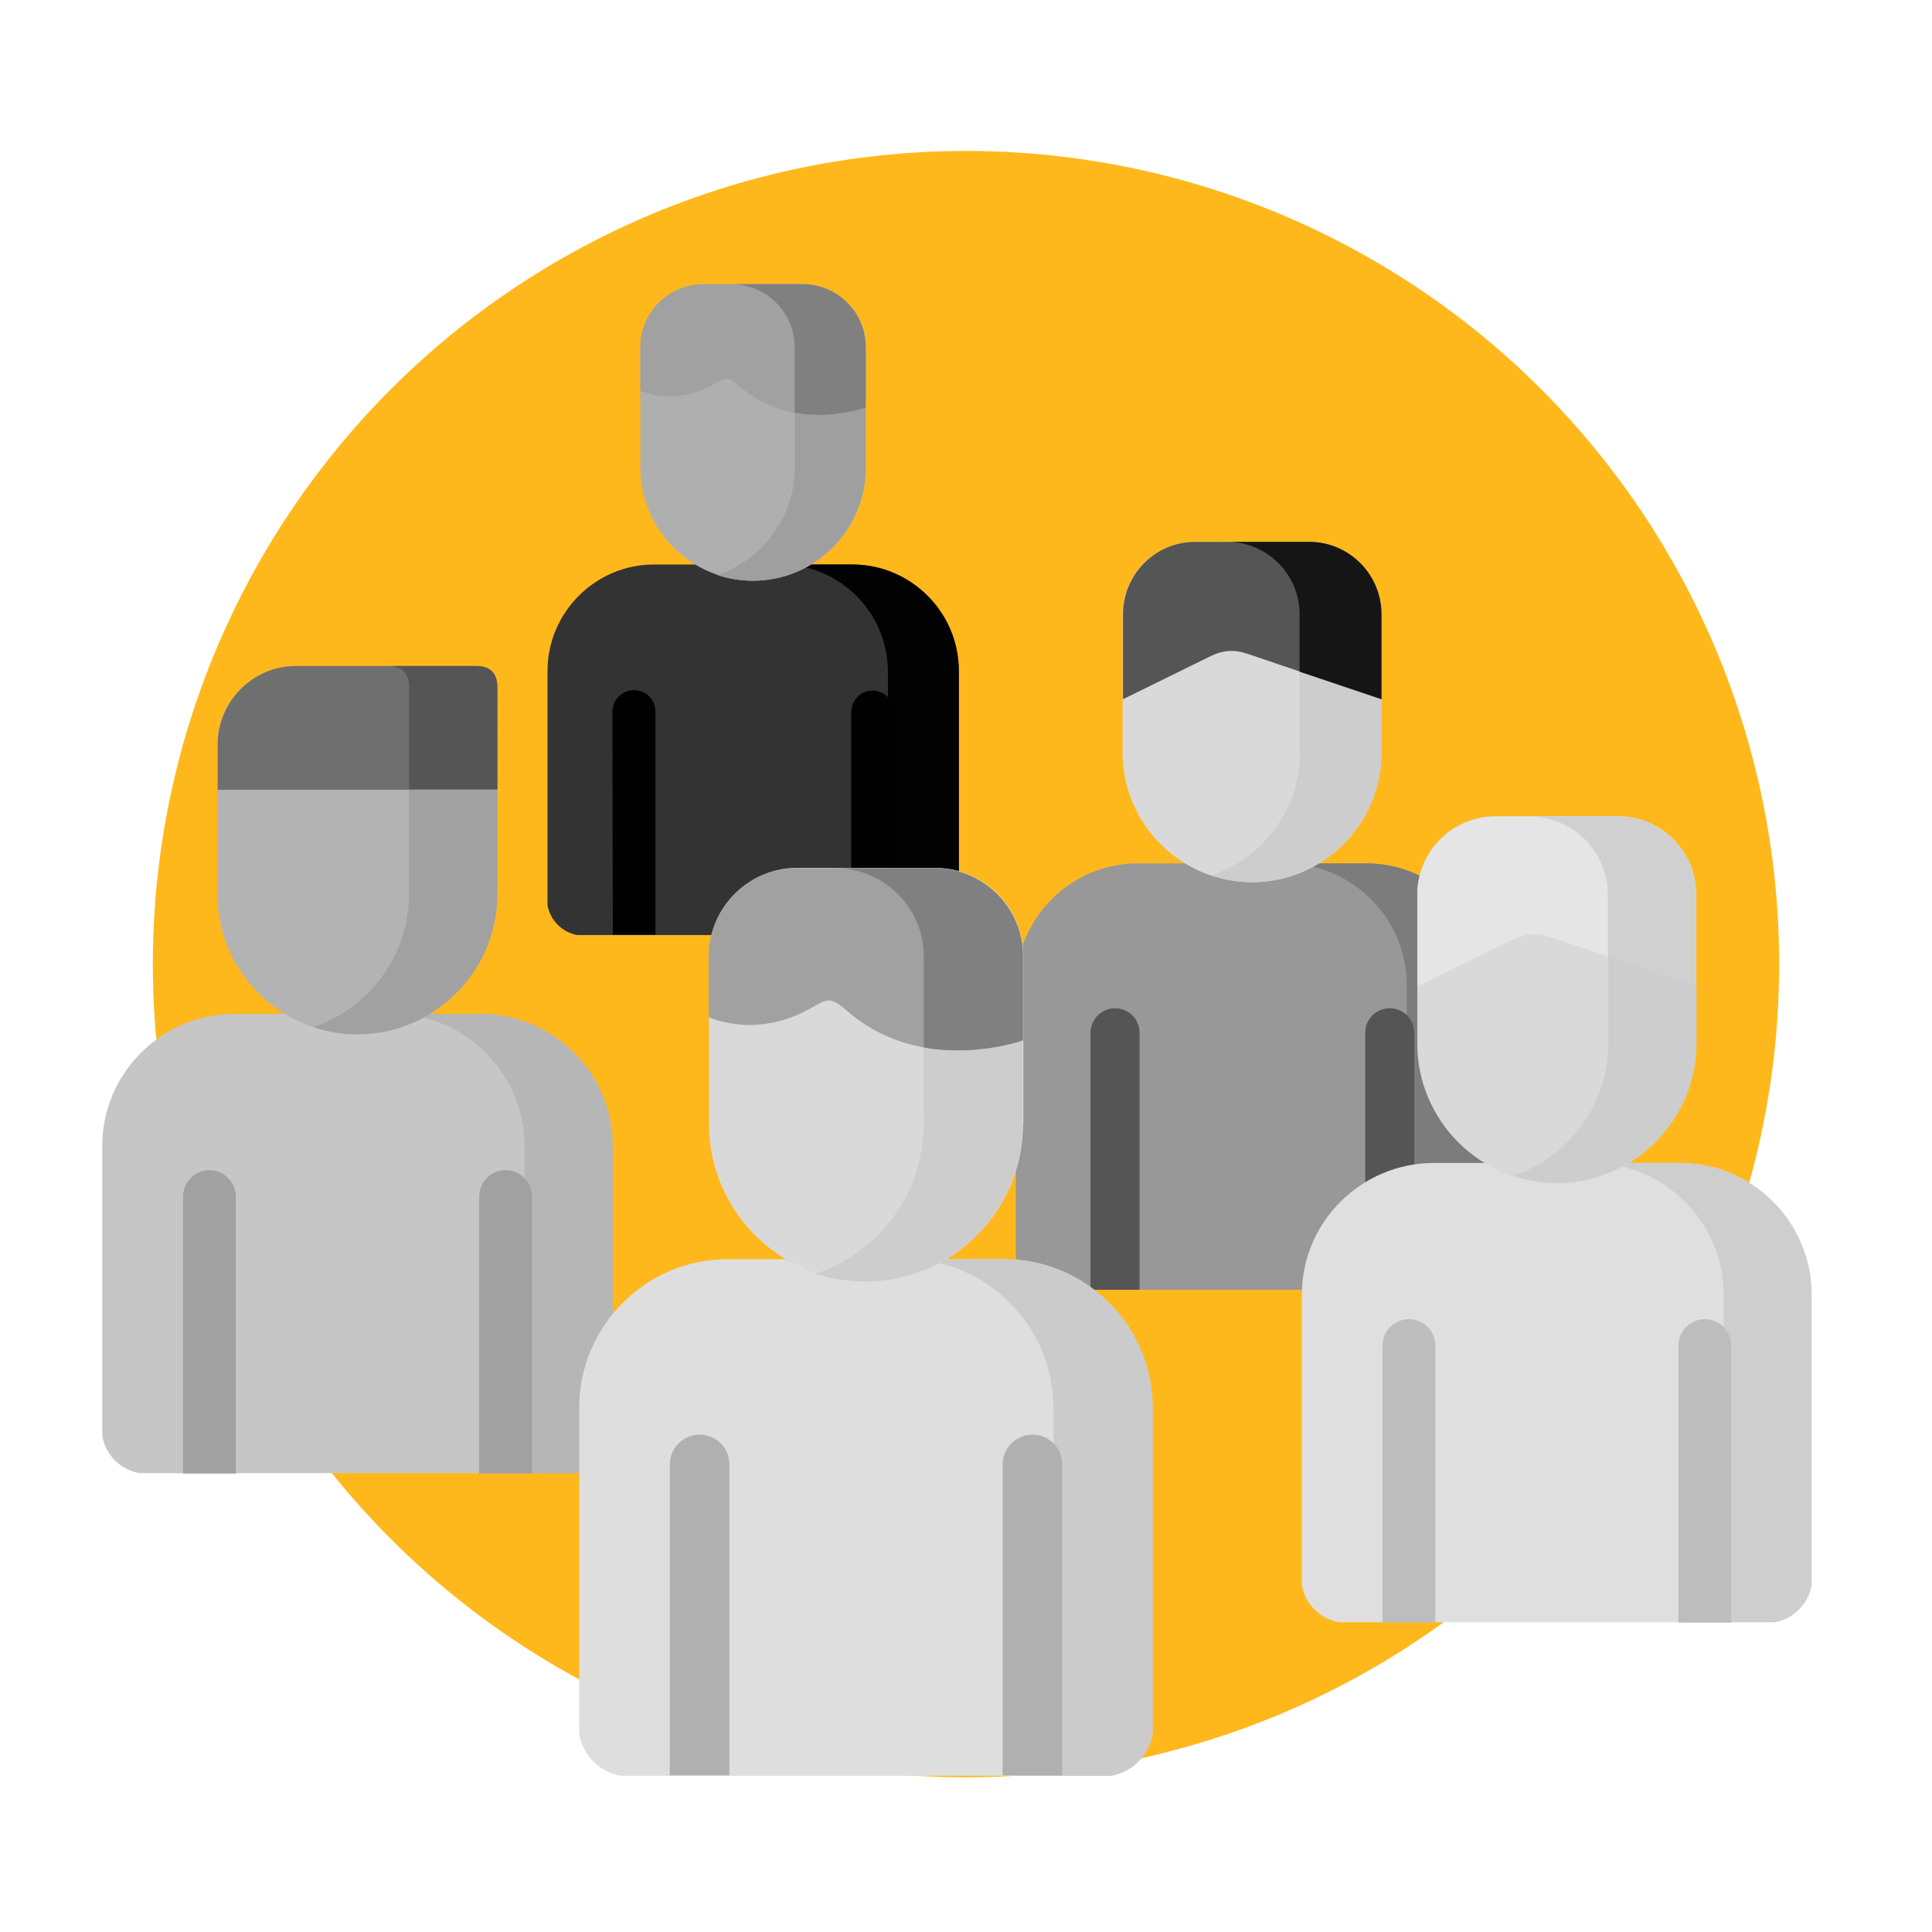 <?xml version="1.0" encoding="UTF-8"?>
<svg xmlns="http://www.w3.org/2000/svg" xmlns:xlink="http://www.w3.org/1999/xlink" version="1.1" id="Layer_1" x="0px" y="0px" viewBox="0 0 512 512" style="enable-background:new 0 0 512 512;" xml:space="preserve">
<style type="text/css">
	.st0{fill:#FFB81C;}
	.st1{fill-rule:evenodd;clip-rule:evenodd;fill:#C6C6C6;}
	.st2{fill-rule:evenodd;clip-rule:evenodd;fill:#B6B6B6;}
	.st3{fill:#A1A1A1;}
	.st4{fill-rule:evenodd;clip-rule:evenodd;fill:#B3B3B3;}
	.st5{fill-rule:evenodd;clip-rule:evenodd;fill:#6F6F6F;}
	.st6{fill-rule:evenodd;clip-rule:evenodd;fill:#A1A1A1;}
	.st7{fill-rule:evenodd;clip-rule:evenodd;fill:#555555;}
	.st8{fill-rule:evenodd;clip-rule:evenodd;fill:#989898;}
	.st9{fill-rule:evenodd;clip-rule:evenodd;fill:#7C7C7C;}
	.st10{fill:#555555;}
	.st11{fill-rule:evenodd;clip-rule:evenodd;fill:#D9D9D9;}
	.st12{fill-rule:evenodd;clip-rule:evenodd;fill:#CDCDCD;}
	.st13{fill-rule:evenodd;clip-rule:evenodd;fill:#151515;}
	.st14{fill-rule:evenodd;clip-rule:evenodd;fill:#DFDFDF;}
	.st15{fill-rule:evenodd;clip-rule:evenodd;fill:#CECECE;}
	.st16{fill:#BDBDBD;}
	.st17{fill-rule:evenodd;clip-rule:evenodd;fill:#E5E5E5;}
	.st18{fill-rule:evenodd;clip-rule:evenodd;fill:#D0D0D0;}
	.st19{fill-rule:evenodd;clip-rule:evenodd;fill:#333333;}
	.st20{fill-rule:evenodd;clip-rule:evenodd;fill:#020202;}
	.st21{fill:#010101;}
	.st22{fill-rule:evenodd;clip-rule:evenodd;fill:#AFAFAF;}
	.st23{fill-rule:evenodd;clip-rule:evenodd;fill:#9F9F9F;}
	.st24{fill-rule:evenodd;clip-rule:evenodd;fill:#808080;}
	.st25{fill-rule:evenodd;clip-rule:evenodd;fill:#DEDEDE;}
	.st26{fill-rule:evenodd;clip-rule:evenodd;fill:#CBCBCB;}
	.st27{fill:#B0B0B0;}
</style>
<circle class="st0" cx="256" cy="255.5" r="215.5"></circle>
<g>
	<path class="st1" d="M62.1,268.7h65.2c19.2,0,35,15.7,35,34.9v77c-0.9,5-4.8,8.9-9.8,9.8H36.9c-5-0.9-8.9-4.8-9.8-9.8v-77   C27.1,284.4,42.9,268.7,62.1,268.7L62.1,268.7z"></path>
	<path class="st2" d="M104,268.7h23.4c19.2,0,35,15.7,35,34.9v77c-0.9,5-4.8,8.9-9.8,9.8h-23.4c5-0.9,8.9-4.8,9.8-9.8v-77   C138.9,284.4,123.2,268.7,104,268.7L104,268.7z"></path>
	<path class="st3" d="M127,390.5v-73.4c0-3.9,3.1-7,7-7s7,3.2,7,7v73.4H127z M48.5,317.1c0-3.9,3.2-7,7-7s7,3.2,7,7v73.4h-14   L48.5,317.1z"></path>
	<path class="st4" d="M131.8,237c0,20.4-16.7,37.1-37.1,37.1c-20.4,0-37.1-16.7-37.1-37.1c0-13.2,0-26.5,0-39.7   c0-11.4,9.3-20.7,20.7-20.7h47.9c3.8,0,5.5,2.2,5.5,5.5C131.8,200.4,131.8,218.7,131.8,237z"></path>
	<path class="st5" d="M57.7,197.3v12h74.1V182c0-3.3-1.7-5.5-5.5-5.5H78.4C67,176.5,57.7,185.9,57.7,197.3z"></path>
	<path class="st6" d="M108.4,209.2V237c0,16.3-10.7,30.2-25.4,35.2c3.7,1.2,7.6,1.9,11.7,1.9c20.4,0,37.1-16.7,37.1-37.1v-27.8   L108.4,209.2z"></path>
	<path class="st7" d="M126.3,176.5h-23.4c3.8,0,5.5,2.2,5.5,5.5v27.2h23.4V182C131.8,178.7,130.1,176.5,126.3,176.5z"></path>
</g>
<g>
	<path class="st8" d="M301.6,228.8h60.5c17.8,0,32.4,14.6,32.4,32.4v71.5c-0.8,4.6-4.4,8.3-9.1,9.1H278.3c-4.6-0.8-8.3-4.4-9.1-9.1   v-71.5C269.2,243.4,283.7,228.8,301.6,228.8L301.6,228.8z"></path>
	<path class="st9" d="M340.4,228.8h21.7c17.8,0,32.4,14.6,32.4,32.4v71.5c-0.8,4.6-4.4,8.3-9.1,9.1h-21.7c4.6-0.8,8.3-4.4,9.1-9.1   v-71.5C372.9,243.4,358.3,228.8,340.4,228.8L340.4,228.8z"></path>
	<path class="st10" d="M361.8,341.8v-68.1c0-3.6,2.9-6.5,6.5-6.5s6.5,2.9,6.5,6.5v68.1H361.8z M289,273.7c0-3.6,2.9-6.5,6.5-6.5   c3.6,0,6.5,2.9,6.5,6.5v68.1h-13V273.7z"></path>
	<path class="st11" d="M366.1,199.5c0,18.9-15.4,34.3-34.3,34.3c-18.8,0-34.3-15.4-34.3-34.3v-36.7c0-10.6,8.7-19.2,19.2-19.2h30.2   c10.6,0,19.2,8.6,19.2,19.2V199.5z"></path>
	<path class="st7" d="M297.6,162.8v22.5l23.4-11.5c3.1-1.5,6.2-1.7,9.4-0.6l35.7,12.1v-22.5c0-10.6-8.6-19.2-19.2-19.2h-30.2   C306.2,143.6,297.6,152.2,297.6,162.8L297.6,162.8z"></path>
	<path class="st12" d="M344.5,199.5c0,12.4-6.7,23.3-16.6,29.3c-2.2,1.3-4.4,2.4-6.9,3.2c3.4,1.1,7.1,1.8,10.8,1.8   c6.5,0,12.5-1.8,17.7-5c9.9-6,16.6-16.9,16.6-29.3v-14.2l-21.7-7.3V199.5z"></path>
	<path class="st13" d="M346.9,143.6h-21.7c10.6,0,19.2,8.6,19.2,19.2V178l21.7,7.3v-22.5C366.1,152.2,357.5,143.6,346.9,143.6z"></path>
</g>
<g>
	<path class="st14" d="M380,308.2h65.2c19.2,0,34.9,15.7,34.9,34.9v77c-0.9,5-4.8,8.9-9.8,9.8H354.8c-5-0.9-8.9-4.8-9.8-9.8v-77   C345,323.9,360.7,308.2,380,308.2L380,308.2z"></path>
	<path class="st15" d="M421.8,308.2h23.4c19.2,0,34.9,15.7,34.9,34.9v77c-0.9,5-4.8,8.9-9.8,9.8H447c5-0.9,8.9-4.8,9.8-9.8v-77   C456.8,323.9,441.1,308.2,421.8,308.2L421.8,308.2z"></path>
	<path class="st16" d="M444.8,430v-73.4c0-3.9,3.2-7,7-7c3.9,0,7,3.2,7,7V430H444.8z M366.4,356.6c0-3.9,3.1-7,7-7c3.9,0,7,3.2,7,7   V430h-14V356.6z"></path>
	<path class="st11" d="M449.5,276.6c0,20.3-16.6,37-36.9,37c-20.3,0-37-16.6-37-37v-39.6c0-11.4,9.3-20.7,20.7-20.7h32.5   c11.4,0,20.7,9.3,20.7,20.7L449.5,276.6z"></path>
	<path class="st17" d="M375.6,237.1v24.3l25.3-12.4c3.4-1.7,6.7-1.8,10.1-0.6l38.5,13v-24.3c0-11.4-9.3-20.7-20.7-20.7h-32.5   C385,216.4,375.6,225.7,375.6,237.1L375.6,237.1z"></path>
	<path class="st12" d="M426.2,276.6c0,13.4-7.2,25.1-17.9,31.6c-2.3,1.4-4.8,2.6-7.4,3.4c3.7,1.2,7.6,1.9,11.7,1.9   c7,0,13.5-2,19.1-5.4c10.7-6.5,17.9-18.3,17.9-31.6v-15.3l-23.4-7.9V276.6z"></path>
	<path class="st18" d="M428.8,216.4h-23.4c11.4,0,20.7,9.3,20.7,20.7v16.4l23.4,7.9v-24.3C449.5,225.7,440.2,216.4,428.8,216.4z"></path>
</g>
<g>
	<path class="st19" d="M173.3,149.6h52.6c15.5,0,28.2,12.7,28.2,28.2v62.1c-0.7,4-3.9,7.2-7.9,7.9H153c-4-0.7-7.2-3.9-7.9-7.9v-62.1   C145.1,162.3,157.8,149.6,173.3,149.6L173.3,149.6z"></path>
	<path class="st20" d="M207.1,149.6h18.8c15.5,0,28.2,12.7,28.2,28.2v62.1c-0.7,4-3.9,7.2-7.9,7.9h-18.8c4-0.7,7.2-3.9,7.9-7.9   v-62.1C235.2,162.3,222.5,149.6,207.1,149.6L207.1,149.6z"></path>
	<path class="st21" d="M225.6,247.8v-59.1c0-3.1,2.5-5.7,5.6-5.7c3.1,0,5.7,2.5,5.7,5.7v59.1H225.6z M162.3,188.6   c0-3.1,2.5-5.7,5.7-5.7s5.7,2.5,5.7,5.7v59.1h-11.3L162.3,188.6L162.3,188.6z"></path>
	<path class="st22" d="M229.5,124c0,16.4-13.4,29.9-29.9,29.9c-16.4,0-29.9-13.5-29.9-29.9V92c0-9.2,7.5-16.7,16.7-16.7h26.3   c9.2,0,16.7,7.5,16.7,16.7V124z"></path>
	<path class="st6" d="M169.7,92v11.6c8.4,3.1,15.5,0.5,19.5-1.8c3.2-1.8,3.7-2.1,6.8,0.6c14.3,12.6,33.5,5.6,33.5,5.6V92   c0-9.2-7.5-16.7-16.7-16.7h-26.3C177.2,75.3,169.7,82.8,169.7,92L169.7,92z"></path>
	<path class="st23" d="M210.6,124c0,10.8-5.8,20.3-14.5,25.6c-1.9,1.1-3.9,2.1-6,2.8c3,1,6.1,1.5,9.4,1.5c5.6,0,10.9-1.6,15.4-4.3   c8.6-5.3,14.5-14.8,14.5-25.6v-16c0,0-8.7,3.2-18.8,1.4L210.6,124L210.6,124z"></path>
	<path class="st24" d="M193.9,75.3c9.2,0,16.7,7.5,16.7,16.7v17.4c10.1,1.8,18.8-1.4,18.8-1.4V92c0-9.2-7.5-16.7-16.7-16.7   L193.9,75.3L193.9,75.3z"></path>
</g>
<g>
	<path class="st25" d="M192.8,333.7h73.3c21.6,0,39.3,17.7,39.3,39.3v86.6c-1,5.6-5.4,10-11,11H164.5c-5.6-1-10-5.4-11-11v-86.6   C153.5,351.4,171.2,333.7,192.8,333.7L192.8,333.7z"></path>
	<path class="st26" d="M239.9,333.7h26.3c21.6,0,39.3,17.7,39.3,39.3v86.6c-1,5.6-5.4,10-11,11h-26.3c5.6-1,10-5.4,11-11v-86.6   C279.1,351.4,261.5,333.7,239.9,333.7L239.9,333.7z"></path>
	<path class="st27" d="M265.7,470.5v-82.4c0-4.3,3.5-7.9,7.9-7.9c4.4,0,7.9,3.5,7.9,7.9v82.4H265.7z M177.5,388.1   c0-4.3,3.5-7.9,7.9-7.9s7.9,3.5,7.9,7.9v82.4h-15.8L177.5,388.1L177.5,388.1z"></path>
	<path class="st11" d="M271.1,298c0,22.9-18.7,41.6-41.6,41.6c-22.9,0-41.6-18.8-41.6-41.6v-44.7c0-12.8,10.5-23.3,23.3-23.3h36.7   c12.8,0,23.3,10.5,23.3,23.3V298z"></path>
	<path class="st6" d="M187.8,253.4v16.2c11.8,4.4,21.6,0.7,27.2-2.5c4.4-2.5,5.1-3,9.5,0.8c20,17.5,46.6,7.8,46.6,7.8v-22.3   c0-12.8-10.5-23.3-23.3-23.3h-36.7C198.3,230.1,187.8,240.6,187.8,253.4L187.8,253.4z"></path>
	<path class="st12" d="M244.8,298c0,15.1-8.1,28.3-20.2,35.6c-2.6,1.6-5.4,2.9-8.4,3.9c4.1,1.4,8.5,2.1,13.1,2.1   c7.9,0,15.2-2.2,21.5-6c12.1-7.3,20.2-20.6,20.2-35.6v-22.3c0,0-12.2,4.4-26.3,1.9L244.8,298L244.8,298z"></path>
	<path class="st24" d="M221.5,230.1c12.8,0,23.3,10.5,23.3,23.3v24.2c14.1,2.5,26.3-1.9,26.3-1.9v-22.3c0-12.8-10.5-23.3-23.3-23.3   L221.5,230.1L221.5,230.1z"></path>
</g>
</svg>
